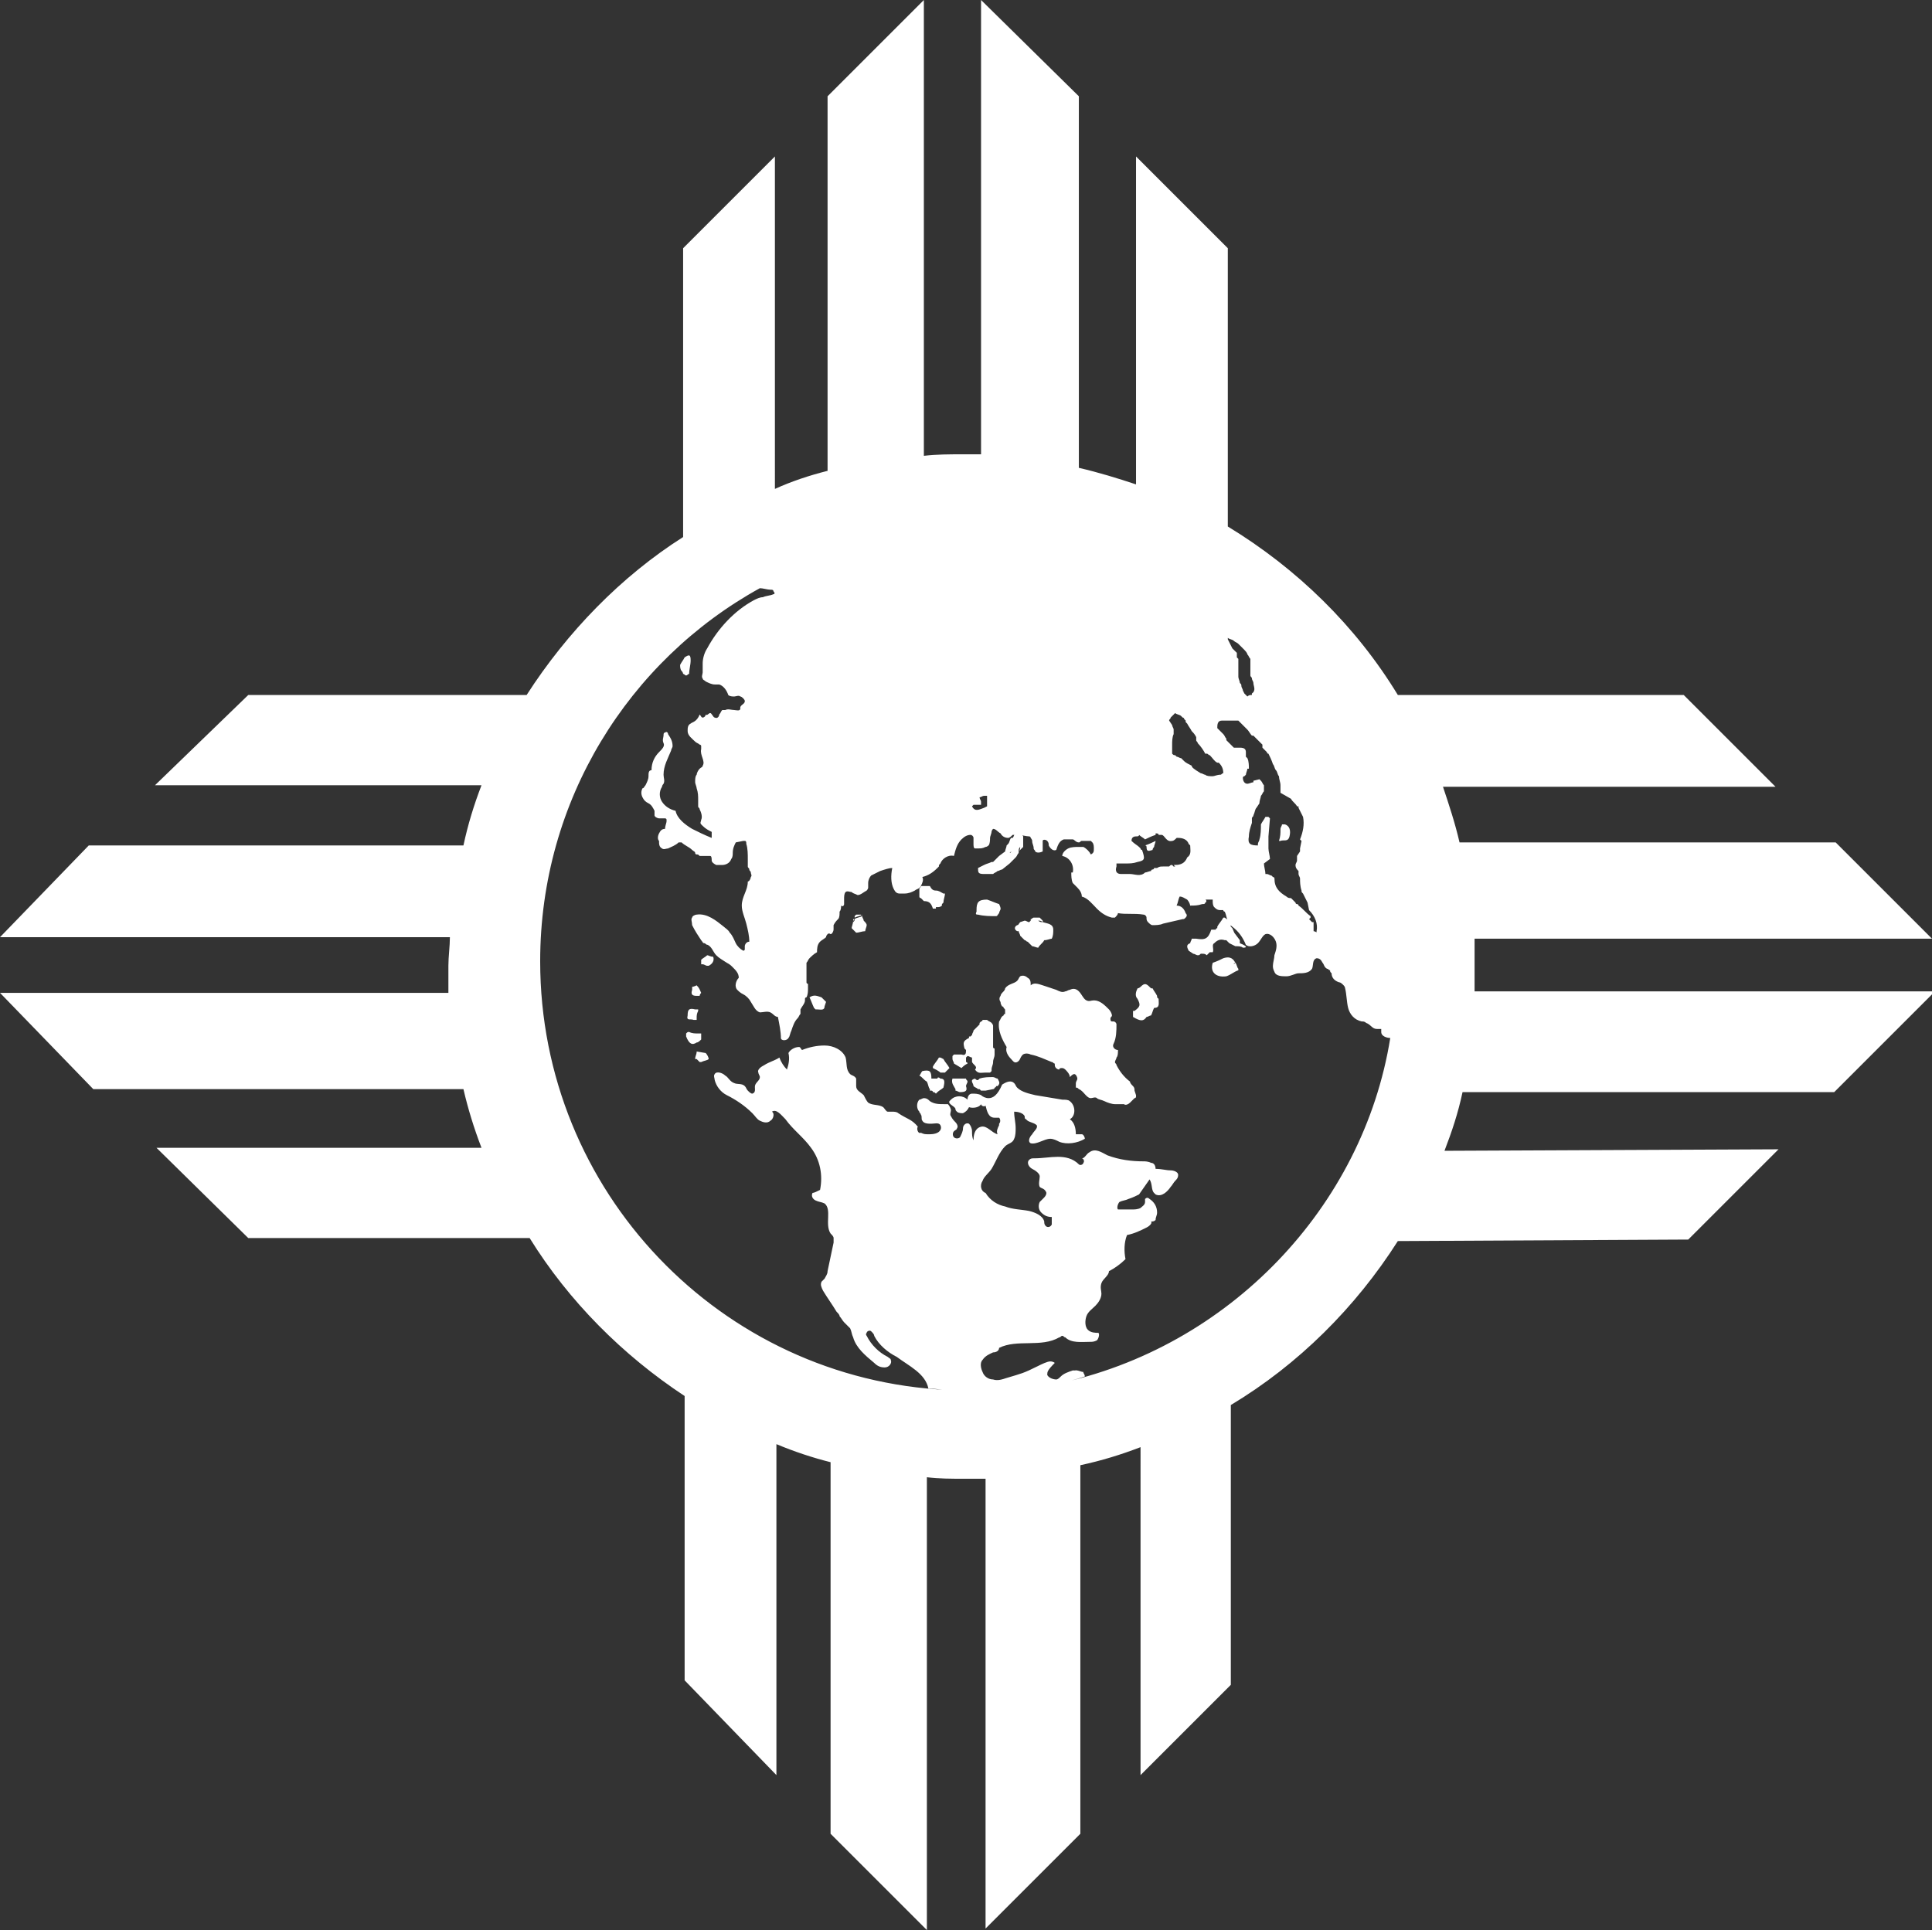 <?xml version="1.0" encoding="utf-8"?>
<!-- Generator: Adobe Illustrator 22.1.0, SVG Export Plug-In . SVG Version: 6.00 Build 0)  -->
<svg version="1.1" id="Layer_1" xmlns="http://www.w3.org/2000/svg" xmlns:xlink="http://www.w3.org/1999/xlink" x="0px" y="0px"
	 viewBox="0 0 128.4 128.3" style="enable-background:new 0 0 128.4 128.3;" xml:space="preserve">
<rect x="0" y="0" width="128.4" height="128.3" fill="#333333" stroke="none"/>
<style type="text/css">
	.st0{fill:#FFFFFF;}
</style>
<path class="st0" d="M71.6,91.1c0,0-0.1,0-0.1,0c-0.1,0-0.3,0.1-0.4,0.1l0,0c0,0,0,0.1,0,0.1c0.3,0,0.5,0,0.8,0c0,0-0.1-0.1-0.1-0.1
	L71.6,91.1z"/>
<path class="st0" d="M72,91.2L72,91.2c-0.1,0-0.1,0-0.2,0c0,0,0.1,0.1,0.1,0.1c0,0,0,0,0.1,0C72,91.3,72,91.3,72,91.2"/>
<path class="st0" d="M45.4,44.8c0.1,0,0.1,0.1,0.2,0.1c0.1,0,0.1-0.1,0.2-0.1c0-0.3,0.1-0.6,0.1-0.9c0-0.4-0.1-0.4-0.4-0.2
	c-0.1,0.2-0.2,0.3-0.3,0.5c0,0.1,0,0.3,0.1,0.4C45.4,44.7,45.4,44.8,45.4,44.8"/>
<path class="st0" d="M46.6,69.1c0-0.1,0-0.3,0-0.4l0,0c0,0,0,0-0.1,0c0,0-0.1,0-0.1,0c-0.2,0-0.4,0-0.6-0.1c-0.1,0-0.1,0-0.2,0.1
	c0,0.1,0,0.1,0,0.2c0.2,0.5,0.4,0.6,0.7,0.4C46.4,69.3,46.5,69.2,46.6,69.1"/>
<path class="st0" d="M47,63.5c-0.1,0.1-0.3,0.2-0.4,0.3c0,0.1,0,0.2,0,0.3c0,0,0.1,0,0.1,0V64c0,0,0-0.1-0.1-0.1c0,0,0,0.1,0.1,0.1
	v0.1c0.1,0,0.2,0.1,0.3,0.1c0,0,0,0,0.1,0c0.2-0.1,0.4-0.3,0.3-0.6C47.2,63.6,47.1,63.5,47,63.5"/>
<path class="st0" d="M46.6,62.1c0.1,0,0.1,0.1,0.2,0.1c0,0,0.1,0,0.1,0c-0.1-0.1-0.1-0.2-0.2-0.3c-0.1-0.1-0.3-0.2-0.4-0.3
	C46.4,61.8,46.5,61.9,46.6,62.1"/>
<path class="st0" d="M85.7,55.6c0.1-0.4,0-0.7-0.3-0.8c0,0,0,0-0.1,0c0,0-0.1,0-0.1,0c0,0.1-0.1,0.2-0.1,0.3c0,0.3,0,0.5-0.1,0.8
	l0.1,0C85.3,55.8,85.6,56,85.7,55.6"/>
<path class="st0" d="M46.1,67.8c0.1,0,0.1,0,0.2,0c0,0,0,0,0-0.1c0-0.2,0-0.3,0.1-0.5c0,0,0,0,0-0.1c-0.1,0-0.1,0-0.2,0
	c-0.4-0.1-0.5,0-0.5,0.4C45.6,67.9,45.9,67.7,46.1,67.8"/>
<path class="st0" d="M46.3,66.2c0.1,0,0.1,0,0.2,0c0-0.1,0.1-0.2,0.1-0.2c-0.1-0.2-0.1-0.3-0.3-0.5c0,0-0.2,0.1-0.3,0.1
	c0,0.1,0,0.2,0,0.2C45.9,66.1,46,66.2,46.3,66.2"/>
<path class="st0" d="M46.9,70l-0.6-0.1c0,0.2-0.1,0.3-0.1,0.5c0,0,0.1,0,0.1,0c0.1,0.1,0.1,0.1,0.2,0.2c0,0,0.1,0,0.1,0
	c0.2-0.1,0.4-0.1,0.5-0.2C47.1,70.3,47,70.1,46.9,70"/>
<path class="st0" d="M75.1,77.4c0.5,0,1.1,0.1,1.6,0.1c0,0,0-0.1-0.1-0.1c-0.4-0.1-0.8-0.1-1.3-0.2c-0.1,0-0.3,0-0.4,0l0,0.1
	C75,77.4,75,77.4,75.1,77.4"/>
<path class="st0" d="M82.1,64L82.1,64c0,0-0.1,0.1-0.1,0.1C82,64.1,82,64,82.1,64c-0.2-0.4-0.5-0.4-0.8-0.3
	c-0.2,0.1-0.4,0.2-0.7,0.3c-0.2,0.6,0.2,1,0.9,0.9c0.3-0.1,0.5-0.3,0.8-0.4c0,0,0,0,0-0.1C82.2,64.3,82.2,64.1,82.1,64L82.1,64z"/>
<path class="st0" d="M77,66.4c0,0-0.1-0.1-0.1-0.1c0,0,0,0,0-0.1c-0.1-0.2-0.2-0.3-0.3-0.5c0,0,0,0-0.1,0c0,0-0.1,0-0.1,0.1
	c0,0,0.1,0,0.1-0.1c-0.3-0.3-0.4-0.4-0.7-0.1c0,0-0.1,0.1-0.2,0.1c-0.1,0.2-0.2,0.5,0,0.7c0.2,0.4,0.2,0.5-0.2,0.8c0,0-0.1,0-0.1,0
	l0,0c0,0.1,0,0.3,0,0.4c0.5,0.3,0.7,0.3,0.9,0c0,0,0,0-0.1,0c0,0,0,0,0.1,0c0.1,0,0.2-0.1,0.3-0.1c0.1-0.2,0.1-0.3,0.2-0.5
	C77.1,67,77,66.7,77,66.4"/>
<path class="st0" d="M66,80.5c0.3,0.1,0.6,0.2,0.9,0.3c0.2,0,0.4,0,0.5-0.1c-0.4-0.1-0.7-0.2-1-0.3c-0.2,0-0.3-0.1-0.4-0.2
	c0,0-0.1,0-0.1,0c0,0,0,0.1,0,0.1C65.9,80.4,66,80.5,66,80.5"/>
<path class="st0" d="M82.4,62.7L82.4,62.7C82.4,62.7,82.4,62.7,82.4,62.7c0-0.1,0-0.2,0-0.2l-0.3-0.4C82,62,82,61.9,81.9,61.7
	c0,0,0,0-0.1-0.1l0,0c0,0.2,0.1,0.4,0.1,0.6c0-0.2-0.1-0.4-0.1-0.6c0,0,0,0-0.1,0c0,0,0,0,0.1,0l0,0c0-0.1-0.1-0.3-0.1-0.4
	c-0.1-0.1-0.2-0.1-0.3-0.2c0,0-0.1,0-0.1,0c-0.1,0.2-0.3,0.4-0.4,0.6c0,0,0,0.1,0,0.1c0.1-0.1,0.2-0.1,0.3-0.2
	c-0.1,0.1-0.2,0.1-0.3,0.2c0,0-0.1,0-0.1,0.1c-0.1,0-0.2,0-0.3,0c-0.2,0.6-0.4,0.7-1,0.6c-0.1,0-0.1,0-0.2,0c0,0-0.1,0-0.1,0
	c0,0.1-0.1,0.2-0.1,0.3c0,0.1,0,0.1,0,0.2c0-0.1,0-0.2,0-0.2c-0.3,0.1-0.2,0.3-0.1,0.5l0.3,0.2c0.1,0,0.2,0.1,0.3,0.1
	c0.1,0,0.1,0,0.2-0.1c0,0,0,0,0.1,0c0.1,0,0.2,0,0.3,0.1l0.2-0.2c0,0,0,0,0.1,0c0,0,0.1,0,0.1,0c0.1-0.2-0.1-0.5,0.1-0.6
	c0.2-0.2,0.4-0.3,0.7-0.2c0,0,0-0.1,0-0.1c0,0,0,0.1,0,0.1c0,0,0.1,0,0.1,0l0.1,0.1c0,0,0,0,0.1,0.1l0.4,0.2c0.2,0,0.4,0,0.5,0.1
	C82.9,63,82.9,62.9,82.4,62.7"/>
<path class="st0" d="M53.8,66.3c0.1,0.2,0.2,0.5,0.3,0.7v0c0,0,0,0,0.1,0.1c0,0,0,0,0.1,0c0.2,0,0.5,0.1,0.5-0.2l0.1-0.3
	c-0.1-0.1-0.2-0.2-0.3-0.3C54.3,66.2,54.1,66.1,53.8,66.3"/>
<path class="st0" d="M57.4,61.2c0-0.1-0.1-0.2-0.1-0.3c-0.2,0.1-0.4,0.1-0.5,0.2l0,0c0,0.1,0,0.1-0.1,0.2c0-0.1,0-0.1,0.1-0.2
	c0,0-0.1,0-0.1,0c0,0,0,0,0,0c0,0,0,0.1,0,0.1c0,0.2-0.1,0.4-0.1,0.5c0.1,0.1,0.1,0.1,0.2,0.2l0.1,0.1c0.2,0,0.4-0.1,0.6-0.1
	c0-0.1,0.1-0.3,0.1-0.4C57.6,61.4,57.5,61.3,57.4,61.2"/>
<path class="st0" d="M66,71.6c-0.3,0-0.6,0-0.9,0.1c0,0,0,0-0.1,0.1c0.1,0,0.1,0.1,0.2,0.1c0,0,0,0,0,0c0,0,0,0,0,0
	c0,0.1-0.1,0.3-0.1,0.4v0v0c0-0.1,0.1-0.3,0.1-0.4c-0.1,0-0.1-0.1-0.2-0.1c-0.1,0-0.1,0-0.2-0.1c0,0,0,0.1,0,0.1c0,0,0-0.1,0-0.1
	c-0.4,0.1-0.1,0.3-0.1,0.5c0.1,0.1,0.2,0.1,0.3,0.2c0,0,0,0,0.1,0c0,0,0,0,0.1,0.1c0.1,0,0.2,0,0.3,0l0,0l0.5-0.1c0,0,0.1,0,0.1-0.1
	c0,0,0.1,0,0.1-0.1c0,0,0,0,0.1,0c0.2-0.2,0.1-0.3,0-0.5C66.2,71.7,66.1,71.6,66,71.6"/>
<path class="st0" d="M57.2,60.8c-0.1,0-0.2,0-0.3,0c0,0-0.1,0.1-0.1,0.1v0c0,0,0,0.1,0,0.1c0.2-0.1,0.4-0.1,0.5-0.2
	C57.3,60.9,57.2,60.8,57.2,60.8"/>
<path class="st0" d="M64.6,70.4c0,0.1,0,0.1,0,0.2c0.1,0.2,0.4,0.3,0.2,0.5c0.2,0.3,0.4,0.2,0.7,0.2c0.1,0,0.2,0,0.3,0
	c0,0,0,0,0.1-0.1c0,0,0,0,0-0.1c0,0-0.1-0.1-0.1-0.1v-0.5c-0.1,0-0.2-0.1-0.3-0.1c0.1,0,0.2,0.1,0.3,0.1V71c0,0,0.1,0.1,0.1,0.1
	c0-0.2,0.1-0.3,0.1-0.5c0-0.2,0.1-0.3,0.1-0.5c0-0.1,0-0.3,0-0.4c0,0-0.1,0-0.1-0.1l0-0.7c0-0.2,0-0.5,0-0.7c0-0.1-0.1-0.2-0.1-0.2
	c-0.1-0.1-0.2-0.1-0.3-0.2c-0.1,0-0.2,0-0.3,0c0,0,0,0.1-0.1,0.1c0,0,0,0-0.1,0.1c0,0,0,0,0,0.1c-0.1,0.1-0.2,0.2-0.3,0.3
	c0,0,0,0,0.1,0c0,0,0,0-0.1,0c0,0-0.1,0.1-0.1,0.1c0,0.1-0.1,0.2-0.1,0.3c0,0-0.1,0.1-0.1,0.1c0,0,0,0-0.1,0v0.1
	c-0.4,0.2-0.4,0.3-0.3,0.7c0,0,0.1,0.1,0.1,0.1c0,0.2,0,0.4-0.3,0.3c-0.1,0-0.3,0-0.4,0c0,0-0.1,0-0.1,0c0,0-0.1,0.1-0.1,0.1
	c0,0.1,0,0.1,0,0.2c0,0.1,0.1,0.2,0.1,0.3l0.5,0.3c0.1-0.1,0.2-0.2,0.4-0.3c0,0,0-0.1-0.1-0.1c0-0.1,0-0.2,0-0.3
	c0,0,0.1-0.1,0.1-0.1c0.1,0,0.2,0.1,0.3,0.1C64.6,70.5,64.6,70.5,64.6,70.4"/>
<path class="st0" d="M67.4,66l0.1-0.2c-0.1,0-0.2,0-0.3-0.1c0,0-0.1,0-0.1,0.1c-0.1,0.1-0.2,0.2-0.3,0.3c0,0,0,0.1,0,0.1
	c-0.3,0.2-0.4,0.4-0.2,0.7c0,0,0.1,0,0.1,0.1c0,0,0,0,0.1,0.1c0.1-0.1,0.1-0.2,0.2-0.3C67.2,66.5,67.3,66.3,67.4,66"/>
<path class="st0" d="M62.5,70.3c0,0-0.1,0-0.1,0c-0.1,0.2-0.3,0.4-0.4,0.6c0,0,0,0,0,0.1c0.2,0.1,0.4,0.2,0.5,0.3c0,0,0,0,0-0.1
	c0,0,0,0,0,0.1c0.1,0,0.2,0,0.3,0l0.3-0.3c-0.1-0.2-0.3-0.4-0.4-0.6L62.5,70.3z"/>
<path class="st0" d="M64.2,71.7l-0.7,0c-0.1,0-0.1,0-0.2,0c-0.1,0.3,0.1,0.5,0.2,0.7c0,0,0,0,0,0.1c0.1,0,0.2,0.1,0.3,0.1
	c0.4,0,0.5-0.1,0.4-0.4c0-0.1,0.1-0.2,0.1-0.3C64.3,71.8,64.2,71.8,64.2,71.7"/>
<path class="st0" d="M67.8,61.3C67.8,61.3,67.8,61.4,67.8,61.3C67.8,61.4,67.8,61.4,67.8,61.3l0.2,0.1L67.8,61.3
	c-0.1,0.1-0.1,0.2-0.2,0.2c-0.2,0.1-0.2,0.3,0,0.4l0.1,0c0,0.1,0.1,0.2,0.1,0.3c0.1,0.1,0.2,0.2,0.3,0.3c0.1,0,0.1,0.1,0.2,0.1
	c0.1,0.1,0.2,0.2,0.3,0.3c0.1,0,0.3,0.1,0.4,0.1c0.1-0.2,0.3-0.3,0.4-0.5c0.2,0,0.4-0.1,0.5-0.1c0.1-0.2,0.1-0.4,0.1-0.6
	c0-0.4-0.4-0.4-0.7-0.5c-0.1,0-0.2,0-0.3-0.1c0.1,0,0.2,0,0.3,0.1c0,0,0,0,0-0.1c0,0-0.1-0.1-0.1-0.1c0,0,0,0-0.1-0.1l-0.3,0
	c0,0,0,0-0.1,0c0,0,0,0,0,0c0,0,0,0,0,0c-0.1,0-0.1,0.1-0.2,0.1v0.1l0,0c0,0-0.1,0.1-0.1,0.1l0,0c-0.1,0-0.2-0.1-0.3-0.1L67.8,61.3z
	"/>
<path class="st0" d="M62.5,71.7C62.5,71.6,62.5,71.6,62.5,71.7c-0.1-0.1-0.2-0.1-0.2,0l-0.4,0c0-0.5-0.1-0.6-0.6-0.5
	c-0.1,0.1-0.1,0.2-0.2,0.3c0.2,0.1,0.3,0.3,0.5,0.4l0,0c0.1,0.2,0.1,0.4,0.2,0.5c0,0,0,0,0,0.1c0,0,0.1,0,0.1,0l0,0l0,0
	c0,0,0.1,0,0.1,0.1c0.1,0,0.1,0,0.2,0.1c0,0,0.1-0.1,0.1-0.1c-0.1,0-0.2,0-0.3,0c0.1,0,0.2,0,0.3,0c0.1-0.1,0.3-0.2,0.4-0.3
	C62.8,71.9,62.8,71.7,62.5,71.7"/>
<path class="st0" d="M77.9,57.5c-0.1,0-0.1,0-0.2,0.1c-0.1,0-0.3,0-0.4,0c-0.2,0-0.4,0-0.5,0.3l0.8,0c0.2,0,0.3-0.1,0.5-0.1
	C78,57.6,78,57.6,77.9,57.5C77.9,57.5,77.9,57.5,77.9,57.5"/>
<path class="st0" d="M65,60.8L65,60.8c0.2,0,0.4,0,0.5,0c0.1,0,0.2,0,0.3,0c-0.1,0-0.2,0-0.3,0C65.3,60.8,65.1,60.8,65,60.8
	C64.9,60.8,64.9,60.8,65,60.8C64.9,60.8,64.9,60.8,65,60.8c0.4,0.1,0.8,0.1,1.2,0.1c0.1,0,0.1-0.1,0.2-0.2l0,0
	c0-0.1,0.1-0.2,0.1-0.3c0-0.1-0.1-0.3-0.1-0.3c-0.3-0.1-0.5-0.2-0.8-0.3c-0.6,0-0.7,0.2-0.7,0.7c0,0,0,0.1,0,0.1
	C64.8,60.8,64.9,60.8,65,60.8C64.9,60.8,64.9,60.8,65,60.8"/>
<path class="st0" d="M76.2,56.3c0,0.3,0.1,0.3,0.4,0.2c0-0.1,0.1-0.2,0.1-0.2c0-0.1,0.1-0.3,0.1-0.4c-0.2,0.1-0.4,0.2-0.7,0.3
	C76.2,56.2,76.2,56.3,76.2,56.3"/>
<path class="st0" d="M61.4,59.9L61.4,59.9c0.4,0,0.5,0.2,0.6,0.5c0.1,0,0.2,0,0.2,0c0,0,0,0,0-0.1c0,0,0,0,0.1,0
	c0.1,0,0.2,0,0.3-0.1c0,0,0,0,0-0.1l0.1-0.1c0-0.2,0.1-0.4,0.1-0.6c0,0-0.1,0-0.1,0c-0.2-0.1-0.3-0.2-0.5-0.2
	c-0.2,0-0.3-0.1-0.4-0.3c0,0-0.1,0-0.1,0c-0.2,0-0.4,0-0.5,0c0,0.1-0.1,0.1-0.1,0.2c0,0.2,0,0.3,0,0.5c0,0,0,0.1,0.1,0.1L61.4,59.9
	C61.4,59.9,61.4,59.9,61.4,59.9"/>
<path class="st0" d="M65.4,58.1c0.2,0,0.4,0,0.6,0c0.1-0.1,0.2-0.1,0.3-0.2c0.1,0,0.2-0.1,0.3-0.1l0.5-0.4c0.1-0.1,0.1-0.1,0.2-0.2
	c0,0,0,0-0.1,0c0,0,0,0,0.1,0c0.1-0.1,0.1-0.1,0.2-0.2c-0.1-0.1-0.3-0.2-0.4-0.3c0,0,0,0,0.1-0.1c0,0,0,0.1-0.1,0.1
	c0.1,0.1,0.3,0.2,0.4,0.3c0.1-0.1,0.1-0.2,0.2-0.3c0,0,0,0,0-0.1c0-0.1,0-0.2,0.1-0.3c0,0,0-0.1,0-0.1c0,0,0,0.1,0,0.1
	c0-0.2,0-0.4,0-0.6c0,0.2,0,0.4,0,0.6c0,0.1,0,0.2-0.1,0.3c0.1-0.1,0.2-0.2,0.3-0.3c0-0.1,0-0.1,0-0.2c0-0.2,0-0.3,0-0.5
	c-0.1-0.2-0.3-0.2-0.5-0.2c-0.1,0-0.1,0.2-0.2,0.3c0,0,0,0,0,0c0,0-0.1,0-0.1,0c-0.1,0.1-0.1,0.3-0.2,0.4c0,0-0.1,0.1-0.1,0.1
	c0,0.1-0.1,0.3-0.1,0.4c0.1,0,0.2,0,0.3-0.1c-0.1,0-0.2,0-0.3,0.1l-0.4,0.3L66,57.3c0,0,0,0-0.1,0c-0.2,0.1-0.3,0.1-0.5,0.2
	c0.1,0,0.1,0.1,0.2,0.1c-0.1,0-0.1-0.1-0.2-0.1l-0.4,0.2C65,58,65,58.1,65.4,58.1"/>
<path class="st0" d="M75.4,72.5c0-0.1,0-0.2-0.1-0.3c-0.1-0.1-0.2-0.2-0.2-0.3c-0.4-0.3-0.7-0.7-0.9-1.1c0-0.1-0.1-0.1-0.1-0.2
	c0-0.1,0.1-0.2,0.1-0.3c0.1-0.1,0.1-0.3,0.1-0.5c-0.2,0-0.4-0.2-0.3-0.4c0.2-0.4,0.2-0.9,0.2-1.3c0-0.1-0.1-0.2-0.2-0.2
	c0,0-0.1,0-0.1,0c-0.1,0-0.1-0.1-0.1-0.2c0-0.1,0.1-0.1,0.1-0.2c0-0.1-0.1-0.3-0.2-0.4c-0.3-0.3-0.6-0.6-1-0.6c-0.2,0-0.3,0.1-0.5,0
	c-0.2-0.1-0.3-0.4-0.5-0.6c-0.2-0.2-0.4-0.2-0.6-0.1c-0.1,0-0.2,0.1-0.3,0.1c-0.2,0.1-0.4,0-0.6-0.1c-0.3-0.1-0.6-0.2-0.9-0.3
	c-0.3-0.1-0.6-0.2-0.8,0c0-0.2,0-0.4-0.2-0.5c-0.1-0.1-0.3-0.2-0.5-0.1c-0.1,0.1-0.1,0.2-0.2,0.3c-0.2,0.2-0.6,0.2-0.8,0.5
	c0,0.1-0.1,0.2-0.1,0.2c-0.1,0.1-0.2,0.2-0.2,0.3c-0.1,0.1-0.1,0.3,0,0.4c0.1,0.1,0.2,0.1,0.2,0.2c0.1,0.1,0.1,0.3,0.1,0.5
	c0,0,0,0.1,0,0.1c0,0-0.1,0-0.1,0.1c-0.2,0.1-0.2,0.3-0.3,0.4c-0.1,0.6,0.2,1.2,0.5,1.7c-0.1,0.3,0.1,0.6,0.3,0.8
	c0.1,0.1,0.2,0.3,0.4,0.2c0.2-0.1,0.2-0.3,0.3-0.4c0.1-0.2,0.4-0.2,0.6-0.1c0.5,0.1,0.9,0.3,1.4,0.5c0.1,0,0.1,0.1,0.2,0.1
	c0,0,0,0.1,0,0.1c0,0.2,0.2,0.3,0.3,0.3c0-0.1,0.1-0.1,0.2-0.1c0.1,0,0.2,0.1,0.2,0.1c0.1,0.1,0.3,0.3,0.3,0.5
	c0.1-0.1,0.2-0.2,0.3-0.2c0.1,0,0.2,0.2,0.2,0.3c0,0.1-0.1,0.2-0.1,0.3c0,0.1,0,0.2,0,0.3c0.1,0,0.1,0,0.2,0.1
	c0.3,0.1,0.5,0.6,0.8,0.6c0.1,0,0.3-0.1,0.4,0c0.1,0.1,0.3,0.1,0.5,0.2c0.2,0.1,0.5,0.2,0.7,0.2c0.2,0,0.2,0,0.4,0l0.2,0
	c0.1,0.1,0.3,0,0.4-0.1c0.1-0.1,0.2-0.2,0.3-0.3c0.1,0,0.1-0.1,0.1-0.1c0,0,0-0.1,0-0.1L75.4,72.5z"/>
<path class="st0" d="M98,64.2c0-0.6,0-1.2,0-1.8h30.4l-6.4-6.4H97c-0.3-1.3-0.7-2.5-1.1-3.7H118l-6.1-6.1H92.9
	c-2.8-4.6-6.7-8.4-11.3-11.2V16.5l-6.1-6.1v21.8c-1.2-0.4-2.5-0.8-3.8-1.1V6.4L65.2,0v30.2c-0.4,0-0.9,0-1.3,0c-0.8,0-1.6,0-2.5,0.1
	V0l-6.4,6.4v24.9c-1.2,0.3-2.4,0.7-3.5,1.2V10.4l-6.1,6.1v19.2C41.3,38.3,37.7,42,35,46.2H16.5l-6.2,6H32c-0.5,1.3-0.9,2.6-1.2,4
	H5.9L0,62.3h29.9c0,0.6-0.1,1.3-0.1,1.9c0,0.6,0,1.2,0,1.8H0l6.2,6.4h24.6c0.3,1.3,0.7,2.6,1.2,3.9H10.4l6.1,6h18.7
	c2.6,4.2,6.2,7.8,10.3,10.5v18.9l6.1,6.3V96c1.2,0.5,2.4,0.9,3.6,1.2v24.7l6.4,6.4V98.2c0.8,0.1,1.6,0.1,2.5,0.1c0.5,0,0.9,0,1.4,0
	v29.9l6.3-6.3V97.4c1.4-0.3,2.7-0.7,4-1.2V118l6-6V93.4c4.5-2.7,8.3-6.5,11.1-10.9l19.3-0.1l6-6l-22.2,0.1c0.5-1.3,0.9-2.5,1.2-3.9
	h24.7l6.7-6.7H98C98,65.4,98,64.8,98,64.2 M87.7,61.9L87.7,61.9c0,0-0.1,0-0.1,0l0,0.1c-0.1,0-0.2-0.1-0.3-0.1c0,0,0-0.1,0-0.1
	c0-0.1,0-0.1,0-0.2c0,0,0,0,0-0.1c0-0.1,0-0.1,0-0.2c0,0-0.1,0-0.1,0c-0.1-0.1-0.1-0.1-0.2-0.2v0c0,0,0,0,0.1-0.1c0,0,0-0.1,0-0.1
	c-0.3-0.2-0.5-0.5-0.8-0.7c0,0,0-0.1-0.1-0.1c0,0-0.1,0-0.1-0.1c-0.1-0.1-0.2-0.2-0.3-0.3c-0.1,0-0.2,0-0.3-0.1
	c-0.5-0.3-0.8-0.6-0.8-1.2c0,0,0-0.1-0.1-0.1c0,0-0.1-0.1-0.1-0.1c-0.1,0-0.2-0.1-0.3-0.1c0,0,0,0-0.1,0c0-0.2-0.1-0.5-0.1-0.7
	l0.4-0.3c0,0,0,0,0,0c0-0.2-0.1-0.5-0.1-0.7l0-0.7v-0.1l0.1-1.2l-0.1-0.1c-0.1,0-0.1,0-0.2,0c-0.1,0.2-0.2,0.3-0.3,0.5
	c0,0.3,0,0.7-0.1,1c0,0.1-0.1,0.2-0.1,0.3c0,0,0,0,0,0.1c-0.5,0-0.7-0.1-0.6-0.6c0-0.3,0.1-0.6,0.2-0.9c0-0.1,0-0.2,0-0.3
	c0-0.1,0.1-0.1,0.1-0.2c0.1-0.2,0.1-0.4,0.2-0.5l0,0l0.2-0.3c0-0.2,0.1-0.4,0.1-0.5c0.1-0.1,0.1-0.2,0.2-0.3c0-0.1,0-0.3,0-0.4
	c-0.1-0.1-0.1-0.2-0.2-0.3c0,0-0.1-0.1-0.1-0.1l-0.4,0.1c0,0,0,0,0,0.1h0c-0.1,0-0.3,0.1-0.4,0.1c-0.2,0-0.3-0.2-0.3-0.4
	c0,0,0-0.1,0.1-0.1l0.1-0.1c0-0.1,0.1-0.3,0.1-0.4c0,0,0,0,0.1,0c0-0.2,0-0.5-0.1-0.7c0,0-0.1-0.1-0.1-0.1c0-0.1,0-0.2,0-0.3
	c0-0.2-0.1-0.3-0.4-0.3c-0.1,0-0.3,0-0.4,0c-0.1-0.1-0.2-0.2-0.3-0.3l-0.2-0.2c0,0,0,0,0-0.1c-0.1-0.1-0.1-0.2-0.2-0.3
	c-0.1-0.1-0.3-0.3-0.4-0.4c0,0,0,0,0,0c0-0.2,0-0.5,0.3-0.5c0,0,0.1,0,0.1,0c0.3,0,0.7,0,1,0c0.2,0.2,0.3,0.3,0.5,0.5
	c0,0,0.1,0.1,0.1,0.1c0.1,0.1,0.2,0.3,0.3,0.4c0,0,0.1,0,0.1,0c0.1,0.1,0.2,0.2,0.3,0.3c0.1,0.1,0.2,0.2,0.3,0.3c0,0,0,0,0,0.1
	c0,0,0,0.1,0,0.1c0,0,0.1,0.1,0.1,0.1c0.1,0.1,0.1,0.1,0.2,0.2c0,0,0,0.1,0.1,0.1c0.1,0.2,0.2,0.4,0.3,0.7c0.1,0.1,0.1,0.3,0.2,0.4
	c0.1,0.1,0.1,0.3,0.2,0.4c0.1,0,0.1,0,0,0c0,0.2,0.1,0.4,0.1,0.6c0,0.2,0,0.3,0,0.5l0,0l0.7,0.4c0.1,0.2,0.3,0.3,0.4,0.5
	c0,0,0.1,0,0.1,0c0,0,0,0,0,0.1c0.1,0.2,0.2,0.4,0.3,0.6c0.1,0.5,0,1-0.2,1.5c0,0,0.1,0.1,0.1,0.1c0,0,0.1,0.1,0.1,0.1
	c0,0,0,0-0.1-0.1l-0.1,0.5l0,0c0,0,0,0.1,0,0.1c0,0,0,0,0,0.1l-0.2,0.3c0,0.1,0,0.2,0,0.3c0.1,0,0.1,0,0,0c0,0.1-0.1,0.2-0.1,0.3
	c0,0.2,0.1,0.3,0.2,0.4c0,0.1,0,0.2,0,0.2c0,0.1,0.1,0.2,0.1,0.3c0,0.2,0,0.5,0.1,0.8c0,0.1,0,0.1,0.1,0.2c0.1,0.2,0.2,0.4,0.3,0.6
	l0.1,0.5c0.4,0.4,0.6,0.9,0.5,1.4c0,0.1,0,0.3,0.1,0.4c0,0,0.1,0.1,0.1,0.1c0.1,0,0.1,0,0,0C87.7,61.8,87.7,61.9,87.7,61.9 M78,57.5
	c0,0,0.1,0.1,0.1,0.1c0,0,0,0,0,0c-0.2,0-0.3,0.1-0.5,0.1c-0.3,0-0.5,0-0.8,0c0,0-0.1,0-0.1,0c0,0,0,0.1-0.1,0.1c0,0-0.1,0-0.1,0.1
	c-0.1,0-0.3,0.1-0.4,0.1c-0.3,0.3-0.7,0.1-1,0.1c-0.2,0-0.4,0-0.6,0c-0.3,0-0.4-0.2-0.3-0.5c0-0.1,0-0.2,0-0.2c0,0-0.1,0,0,0v0
	c0.1,0,0.2,0,0.2,0c0.1,0,0.3,0,0.4,0c0.3,0,0.5,0,0.8-0.1c0.5-0.1,0.5-0.2,0.3-0.8c0,0-0.1,0-0.1-0.1c0,0-0.1-0.1-0.1-0.1
	c-0.1-0.1-0.3-0.2-0.5-0.4c0-0.2,0.1-0.3,0.3-0.3c0.1,0,0.2,0,0.2-0.1c0.1,0.1,0.3,0.2,0.4,0.3c0.2-0.1,0.4-0.2,0.7-0.3
	c0,0,0,0,0-0.1c0.1,0,0.2,0,0.2,0.1c0.1,0,0.1,0,0.2,0c0.2,0,0.3,0.5,0.7,0.4l0,0c0.1,0,0.2-0.1,0.3-0.2c0,0-0.1,0-0.1,0
	c0,0,0.1,0,0.1,0c0,0,0,0,0.1,0c0,0,0,0,0,0c0,0,0,0,0,0c0.3,0,0.6,0.1,0.7,0.4l0,0c0,0,0.1,0.1,0.1,0.1c0,0.3,0.1,0.6-0.2,0.8
	c0,0,0,0,0,0C78.7,57.5,78.3,57.5,78,57.5 M65.2,53.5c0-0.1,0-0.1,0-0.2c0-0.1-0.1-0.2-0.1-0.3c0.1,0,0.2-0.1,0.3-0.1
	c0.1,0,0.1,0,0.2,0c0,0.1,0,0.2,0,0.3c0,0.1,0,0.2,0,0.3c0,0,0,0.1,0,0.1l-0.2,0.1c-0.3,0.1-0.6,0.3-0.8-0.1c0,0,0,0,0,0l0,0
	c-0.1-0.1-0.1-0.1,0,0l0,0c0,0,0.1-0.1,0.1-0.1 M78.3,39.5C78.3,39.5,78.3,39.5,78.3,39.5C78.3,39.5,78.3,39.5,78.3,39.5 M79.2,50.9
	c-0.2-0.1-0.4-0.2-0.5-0.3c-0.1-0.1-0.1-0.1-0.2-0.2l0,0c-0.1,0-0.2-0.1-0.3-0.1c0,0-0.1-0.1-0.1-0.1c-0.1,0-0.1,0-0.2-0.1
	c0-0.2,0-0.4,0-0.6c0-0.2,0-0.5,0.1-0.7l0-0.3c0-0.1-0.1-0.2-0.1-0.3l-0.2-0.3c0-0.1,0.1-0.1,0.1-0.2c0.1-0.1,0.2-0.2,0.3-0.3
	c0,0-0.1,0-0.1,0c0,0,0,0,0.1,0c0.1,0.1,0.3,0.1,0.4,0.2h0c0,0,0,0,0.1,0.1c0,0,0.1,0,0.1,0.1c0,0,0.1,0.1,0.1,0.1c0.1,0,0.1,0,0,0
	c0,0,0,0,0,0.1c0,0,0.1,0.1,0.1,0.1c0.1,0.2,0.2,0.3,0.3,0.5c0.1,0.1,0.2,0.2,0.3,0.4c0,0.1,0,0.1,0,0.2l0,0c0,0.1,0.1,0.1,0.1,0.2
	c0.2,0.2,0.4,0.5,0.5,0.7c0,0,0,0,0.1,0c0.1,0,0.1,0.1,0.2,0.1c0.2,0.2,0.3,0.4,0.5,0.5c0,0,0,0,0.1,0c0.2,0.2,0.3,0.4,0.3,0.7
	c-0.1,0-0.1,0.1-0.2,0.1c-0.2,0-0.4,0.1-0.5,0.1c-0.2,0-0.4,0-0.5-0.1c-0.1,0-0.2-0.1-0.3-0.1C79.3,51.1,79.2,51,79.2,50.9
	 M82.9,43.5C83,43.5,83,43.5,82.9,43.5c0.1,0.1,0.1,0.2,0.2,0.3c0,0.4,0,0.8,0,1.1l0,0c0,0.1,0.1,0.1,0.1,0.2c0,0.1,0.1,0.2,0.1,0.3
	c0,0.2,0.2,0.5-0.1,0.7l0,0c0,0,0,0,0,0.1c-0.1,0-0.2,0-0.3,0.1c-0.1-0.1-0.1-0.1-0.2-0.2l-0.1-0.2c0-0.1-0.1-0.2-0.1-0.3
	c0-0.1,0-0.1-0.1-0.2c0-0.1-0.1-0.3-0.1-0.4c0-0.4,0-0.8,0-1.2c0,0,0,0-0.1-0.1c0-0.1,0-0.2,0-0.3l-0.3-0.3
	c-0.1-0.2-0.2-0.4-0.3-0.6c0,0,0-0.1,0-0.1c0.1,0.1,0.3,0.1,0.4,0.2l0,0c0.1,0.1,0.2,0.1,0.3,0.2l0.4,0.4
	C82.9,43.4,82.9,43.5,82.9,43.5 M50.9,39C50.9,39,51,39,50.9,39C51,39,50.9,39,50.9,39 M64.2,92.7L64.2,92.7L64.2,92.7z M64.2,92.7
	c0.6,0,1.2,0,1.8-0.1C65.4,92.6,64.8,92.7,64.2,92.7 M70.2,92c0.6-0.1,1.3-0.3,1.9-0.5c0-0.1-0.1-0.3-0.2-0.3
	c-0.2-0.1-0.4-0.1-0.6-0.1c-0.3,0.1-0.6,0.2-0.8,0.4c-0.1,0.1-0.2,0.2-0.3,0.2c-0.2,0-0.5-0.1-0.6-0.3c0-0.2,0-0.3,0.5-0.8
	c0,0-0.1-0.1-0.3-0.1c-0.2,0-0.6,0.2-0.8,0.3c-1,0.5-1.1,0.5-2.1,0.8c-0.3,0.1-0.6,0.2-0.9,0.1c-0.3,0-0.6-0.2-0.7-0.5
	c-0.1-0.2-0.2-0.6,0-0.8c0.2-0.3,0.5-0.4,0.7-0.5c0.2,0,0.4-0.1,0.4-0.3c1.2-0.6,2.8,0,4-0.7c0.1,0,0.1-0.1,0.2-0.1
	c0.1,0,0.1,0.1,0.2,0.1c0.4,0.4,1.1,0.3,1.6,0.3c0.2,0,0.3,0,0.5-0.1c0.1-0.1,0.2-0.4,0.1-0.5c-0.2,0-0.5,0-0.7-0.2
	c-0.2-0.2-0.2-0.6-0.1-0.9c0.1-0.3,0.4-0.5,0.6-0.7s0.4-0.5,0.4-0.8c0-0.2-0.1-0.4,0-0.7c0.1-0.3,0.5-0.5,0.5-0.8
	c0.4-0.2,0.8-0.5,1.1-0.8c-0.1-0.5-0.1-1.1,0.1-1.6c0.5-0.1,0.9-0.3,1.3-0.5c0.2-0.1,0.4-0.3,0.3-0.4c0.1,0,0.2,0,0.3-0.1
	c0-0.2,0.1-0.3,0.1-0.5c0-0.4-0.2-0.7-0.5-0.9c-0.1-0.1-0.2-0.1-0.3,0c0,0.1,0,0.1,0,0.2c0,0.2-0.2,0.3-0.3,0.4
	c-0.2,0.1-0.4,0.1-0.6,0.1c-0.3,0-0.6,0-0.9,0c-0.1-0.1,0-0.4,0.1-0.5c0.2-0.1,0.4-0.1,0.6-0.2c0.3-0.1,0.5-0.2,0.7-0.3
	c0.2-0.3,0.5-0.7,0.7-1c0.2,0.3,0.1,0.7,0.3,0.9c0,0,0.1,0.1,0.1,0.1c0.4,0.2,0.8-0.2,1-0.5c0.1-0.1,0.2-0.3,0.3-0.4
	c0.1-0.1,0.2-0.2,0.2-0.4c0-0.2-0.3-0.3-0.5-0.3c-0.3,0-0.6-0.1-1-0.1c0-0.2-0.1-0.4-0.3-0.4c-0.2-0.1-0.4-0.1-0.5-0.1
	c-0.8,0-1.6-0.1-2.4-0.4c-0.4-0.2-0.8-0.5-1.2-0.2c-0.2,0.1-0.3,0.4-0.5,0.4c0.1,0,0.2,0.2,0.1,0.3c0,0.1-0.2,0.2-0.3,0.1
	c-0.4-0.4-0.9-0.5-1.4-0.5c-0.5,0-1,0.1-1.6,0.1c-0.1,0-0.2,0-0.3,0.1c-0.2,0.2,0,0.5,0.2,0.6c0.2,0.1,0.5,0.3,0.5,0.5
	c0,0.2-0.1,0.5,0,0.7c0.1,0.1,0.3,0.1,0.4,0.3c0.1,0.1,0,0.3-0.1,0.4c-0.1,0.1-0.2,0.2-0.3,0.3c-0.1,0.2-0.1,0.5,0.1,0.7
	c0.2,0.2,0.4,0.3,0.7,0.3c0,0.2,0,0.4,0,0.5c-0.1,0.2-0.3,0.2-0.4,0.1c-0.1-0.1-0.1-0.2-0.1-0.3c-0.1-0.4-0.6-0.6-1-0.7
	c-0.5-0.1-1.1-0.1-1.6-0.3c-0.5-0.1-1-0.4-1.3-0.9c-0.3-0.1-0.4-0.5-0.2-0.8c0.1-0.3,0.4-0.5,0.6-0.8c0.3-0.5,0.5-1.1,0.9-1.5
	c0.2-0.2,0.5-0.2,0.6-0.5c0.1-0.2,0.1-0.5,0.1-0.7c0-0.4-0.1-0.7-0.1-1.1c0.3,0,0.6,0.1,0.7,0.3c0,0.1,0,0.2,0.1,0.2
	c0.1,0.2,0.5,0.2,0.7,0.4c0.1,0.2-0.2,0.4-0.3,0.6c-0.2,0.2-0.3,0.5-0.1,0.6c0.4,0.1,0.9-0.3,1.3-0.3c0.2,0,0.4,0.1,0.6,0.2
	c0.5,0.2,1.2,0.1,1.7-0.2c0-0.1-0.1-0.3-0.2-0.3c-0.1,0-0.3,0-0.4,0c0-0.4-0.1-0.8-0.4-1c0.4-0.2,0.4-0.9,0-1.2
	c-0.1-0.1-0.3-0.1-0.5-0.1c-0.6-0.1-1.2-0.2-1.8-0.3c-0.4-0.1-0.9-0.2-1.2-0.5c-0.1-0.1-0.1-0.2-0.2-0.3c-0.2-0.2-0.5-0.1-0.8,0.1
	C66.3,72.8,66,73,65.7,73c-0.2,0-0.4-0.1-0.5-0.2c-0.2-0.1-0.4-0.1-0.6-0.1c-0.2,0-0.3,0.2-0.3,0.4c-0.3-0.3-0.8-0.3-1.1,0
	c0,0-0.1,0.1-0.1,0.1c-0.1,0.2,0.3,0.3,0.4,0.5c0,0.1,0,0.1,0.1,0.2C63.7,74,63.9,74,64,74c0.2-0.1,0.3-0.2,0.4-0.4
	c0.3,0.1,0.7,0,0.8-0.2c0,0.1,0.2,0.2,0.3,0.1c0.1,0.4,0.2,0.8,0.6,0.8c0.1,0,0.2,0,0.3,0c0.1,0.1,0.1,0.3,0,0.4c0,0,0,0,0,0.1
	c-0.1,0.2-0.2,0.4-0.1,0.6c-0.4-0.1-0.7-0.6-1.1-0.5c-0.4,0.1-0.5,0.5-0.5,0.9c-0.1-0.2-0.1-0.4-0.1-0.6c0-0.2-0.1-0.4-0.2-0.5
	c-0.2-0.1-0.4,0.1-0.4,0.3s-0.1,0.4-0.2,0.6c-0.1,0.1-0.3,0.1-0.4,0c-0.1-0.1-0.1-0.3,0-0.4c0.1-0.1,0.2-0.1,0.2-0.2
	c0.1-0.1,0-0.3-0.1-0.4c-0.1-0.1-0.2-0.2-0.3-0.4c-0.1-0.1,0-0.3,0-0.4c0-0.1-0.1-0.3-0.2-0.4c-0.1,0-0.1,0-0.2,0
	c-0.4,0-0.7,0-1-0.2c-0.1-0.1-0.2-0.2-0.4-0.2c-0.1,0-0.2,0.1-0.3,0.1c-0.2,0.2-0.2,0.6,0,0.8c0,0.1,0.1,0.1,0.1,0.2
	c0.1,0.1,0,0.3,0.1,0.4c0.1,0.2,0.4,0.2,0.6,0.2c0.2,0,0.5-0.1,0.6,0.1c0.1,0.2,0,0.4-0.2,0.5c-0.2,0.1-0.4,0.1-0.6,0.1
	c-0.2,0-0.3,0-0.5-0.1C61,75.4,60.9,75,61,74.9c-0.4-0.5-0.7-0.5-1.3-0.9c-0.1-0.1-0.3-0.1-0.4-0.1c-0.1,0-0.2,0-0.3,0
	c-0.1,0-0.2-0.2-0.3-0.3c-0.3-0.2-0.7-0.1-1-0.3c-0.1-0.1-0.2-0.3-0.3-0.5c-0.2-0.2-0.5-0.3-0.5-0.6c0-0.2,0-0.3,0-0.5
	c-0.1-0.2-0.3-0.2-0.4-0.3c-0.3-0.3-0.2-0.7-0.3-1.1c-0.2-0.5-0.8-0.8-1.4-0.8c-0.5,0-1,0.1-1.5,0.3c-0.1-0.1-0.1-0.2-0.2-0.2
	c-0.3,0-0.6,0.2-0.7,0.4c0.1,0.4,0,0.8-0.1,1.1c-0.2-0.2-0.4-0.5-0.5-0.8c-0.3,0.2-0.7,0.3-1,0.5c-0.2,0.1-0.5,0.3-0.4,0.5
	c0,0.1,0.1,0.2,0.1,0.3c0,0.2-0.2,0.3-0.3,0.5c-0.1,0.2,0.1,0.5-0.2,0.6c-0.1,0-0.2-0.1-0.3-0.2c-0.1-0.1-0.1-0.2-0.2-0.3
	c-0.2-0.2-0.5-0.1-0.7-0.2c-0.3-0.1-0.4-0.4-0.6-0.5c-0.2-0.2-0.6-0.3-0.7-0.1c-0.1,0.1,0,0.3,0,0.4c0.1,0.4,0.4,0.8,0.8,1
	c0.6,0.3,1.2,0.7,1.7,1.2c0.2,0.2,0.3,0.4,0.5,0.5c0.2,0.1,0.5,0.2,0.7,0c0.2-0.1,0.3-0.5,0.1-0.6c0.3-0.2,0.6,0.2,0.9,0.5
	c0.5,0.7,1.2,1.2,1.7,1.9c0.6,0.8,0.8,1.8,0.6,2.8c-0.2,0.1-0.4,0.2-0.5,0.2c-0.1,0.2,0,0.4,0.2,0.5c0.2,0.1,0.4,0.1,0.6,0.2
	c0.5,0.4,0,1.4,0.4,2c0.1,0.1,0.2,0.2,0.2,0.3c0,0.1,0,0.2,0,0.3L55,84.5c0,0.2-0.1,0.3-0.2,0.5c-0.1,0.1-0.2,0.2-0.2,0.2
	c-0.1,0.2,0,0.4,0.1,0.6c0.3,0.5,0.6,0.9,0.9,1.4c0.1,0.1,0.2,0.2,0.2,0.3c0.1,0.1,0.2,0.3,0.3,0.4c0.1,0.1,0.3,0.3,0.4,0.4
	c0.1,0.2,0.1,0.4,0.2,0.6c0.2,0.7,0.8,1.2,1.4,1.7c0.2,0.2,0.4,0.3,0.7,0.3c0.3,0,0.5-0.3,0.4-0.5c0-0.1-0.1-0.1-0.2-0.2
	c-0.6-0.3-1.1-0.8-1.4-1.4c0,0-0.1-0.1,0-0.2c0-0.1,0.2-0.2,0.3-0.1c0.1,0.1,0.2,0.2,0.2,0.3c0.3,0.6,0.9,1.1,1.5,1.4
	c0.8,0.6,1.9,1.1,2.1,2.1l-0.1,0c0,0,0.1,0,0.1,0c0.4,0,0.9,0.1,1.3,0.1c-15.1-0.7-27.1-13.2-27.1-28.5c0-10.7,5.9-20,14.6-24.8
	c0.2,0,0.5,0.1,0.7,0.1c0.1,0,0.2,0,0.2,0.1c0.1,0.1,0.1,0.2,0,0.2c-0.2,0.1-0.5,0.1-0.7,0.2c-0.2,0-0.4,0.1-0.6,0.2
	c-1.3,0.7-2.4,1.9-3.1,3.2c-0.2,0.3-0.3,0.7-0.3,1c0,0.2,0,0.4,0,0.6c0,0.1-0.1,0.3,0,0.4c0,0.1,0.1,0.1,0.2,0.2
	c0.2,0.1,0.4,0.2,0.6,0.2c0.1,0,0.2,0,0.3,0c0.3,0.1,0.5,0.4,0.6,0.7c0.1,0.1,0.3,0.1,0.4,0.1c0.1,0,0.3-0.1,0.4,0
	c0.1,0,0.3,0.2,0.3,0.3c0,0.2-0.2,0.2-0.3,0.4c0,0,0,0.1,0,0.1c0,0.2-0.3,0.1-0.4,0.1c-0.2,0-0.4-0.1-0.6,0c-0.1,0-0.1,0-0.2,0
	c-0.1,0.1-0.1,0.2-0.2,0.3c0,0.1-0.1,0.3-0.3,0.2c-0.1,0-0.2-0.3-0.3-0.3c-0.1,0-0.2,0.2-0.3,0.1c0,0.1-0.1,0.2-0.2,0.2
	c-0.1,0-0.1-0.1-0.2-0.2C46.3,48,46,48,45.9,48.1c-0.2,0.1-0.2,0.3-0.2,0.5c0,0.3,0.3,0.5,0.5,0.7c0.1,0.1,0.2,0.1,0.3,0.2
	c0,0,0.1,0,0.1,0.1c0,0.1,0,0.1,0,0.2c-0.1,0.4,0.3,0.8,0.1,1.1c0,0.1-0.1,0.1-0.2,0.2c-0.1,0.1-0.2,0.3-0.2,0.4
	c-0.1,0.1-0.1,0.3-0.1,0.5c0,0.1,0.1,0.3,0.1,0.4c0.1,0.3,0.1,0.5,0.1,0.8c0,0.1,0,0.3,0,0.4c0,0.1,0.1,0.1,0.1,0.2
	c0.1,0.2,0.2,0.5,0.1,0.7c0,0.1-0.1,0.2,0,0.3c0,0,0.1,0.1,0.1,0.1c0.2,0.2,0.4,0.3,0.6,0.4c0,0.1,0,0.2,0,0.4
	c-0.5-0.2-0.9-0.4-1.3-0.6c-0.5-0.3-1-0.7-1.1-1.2c-0.4-0.1-0.7-0.3-0.9-0.6c-0.2-0.3-0.2-0.7,0-1c0-0.1,0.1-0.2,0.1-0.2
	c0.1-0.2,0-0.4,0-0.6c0-0.6,0.3-1.1,0.5-1.6c0-0.1,0.1-0.2,0.1-0.3c0-0.3-0.1-0.5-0.3-0.8c0-0.1-0.1-0.2-0.2-0.1
	c-0.1,0-0.1,0.1-0.1,0.2c0,0.1-0.1,0.3,0,0.5c0.1,0.2-0.1,0.4-0.3,0.6c-0.3,0.3-0.5,0.7-0.5,1.2c-0.2,0-0.2,0.2-0.2,0.4
	c0,0.2-0.1,0.4-0.2,0.6c-0.1,0.1-0.1,0.2-0.2,0.2c-0.1,0.2-0.1,0.4,0,0.6c0.1,0.2,0.2,0.3,0.4,0.4c0.2,0.1,0.3,0.3,0.4,0.5
	c0,0.1,0,0.2,0,0.3c0,0.1,0.2,0.2,0.3,0.2c0.1,0,0.3,0,0.4,0c0,0,0.1,0,0.1,0.1c0,0,0,0.1,0,0.1c0,0.1-0.1,0.3-0.1,0.5
	c-0.2,0-0.3,0.1-0.4,0.3s-0.1,0.4,0,0.5c0,0.2,0,0.4,0.2,0.5c0.1,0.1,0.3,0,0.4,0c0.2-0.1,0.5-0.2,0.7-0.4c0,0,0,0,0.1,0
	c0,0,0.1,0,0.1,0c0.2,0.2,0.5,0.3,0.7,0.5c0.1,0.1,0.2,0.1,0.2,0.2c0,0,0,0.1,0.1,0.1c0.1,0,0.1,0,0.2,0.1c0.2,0,0.4,0,0.6,0
	c0,0,0.1,0,0.1,0c0.1,0,0.1,0.2,0.1,0.3c0,0.1,0.1,0.2,0.3,0.3c0.1,0,0.2,0,0.4,0c0.2,0,0.5-0.1,0.6-0.4c0.1-0.1,0.1-0.3,0.1-0.4
	c0-0.3,0.1-0.5,0.2-0.7l0.5-0.1c0,0,0.1,0,0.1,0c0.1,0,0.1,0.1,0.1,0.2c0.1,0.3,0.1,0.7,0.1,1c0,0.2,0,0.3,0,0.5
	c0,0.1,0.1,0.1,0.1,0.2c0,0.1,0.1,0.1,0.1,0.2c0,0.1,0.1,0.2,0,0.3c0,0.1-0.1,0.3-0.2,0.3c0,0.6-0.4,1-0.4,1.6
	c0,0.4,0.2,0.8,0.3,1.2c0.1,0.4,0.2,0.8,0.2,1.2c-0.2,0-0.3,0.2-0.3,0.3c0,0.1,0,0.1,0,0.2c0,0.1-0.1,0.1-0.1,0.1
	c-0.2-0.1-0.4-0.3-0.5-0.5c-0.1-0.2-0.2-0.5-0.4-0.7c-0.1-0.2-0.3-0.3-0.4-0.4c-0.5-0.4-1.1-0.9-1.8-0.8c-0.1,0-0.3,0.1-0.3,0.2
	c-0.1,0.1,0,0.3,0,0.5c0.2,0.4,0.4,0.7,0.6,1c0.1,0.1,0.1,0.2,0.2,0.2c0.1,0,0.1,0.1,0.2,0.1c0.3,0.1,0.4,0.5,0.6,0.7
	c0.2,0.2,0.4,0.3,0.7,0.5c0.2,0.1,0.3,0.2,0.4,0.3c0.2,0.2,0.4,0.4,0.4,0.7c-0.2,0.2-0.3,0.6-0.1,0.8c0.1,0.1,0.2,0.2,0.4,0.3
	c0.2,0.1,0.4,0.3,0.5,0.5c0.2,0.3,0.3,0.6,0.6,0.7c0.2,0,0.5-0.1,0.7,0c0.2,0.1,0.3,0.3,0.5,0.3c0.1,0.5,0.2,1,0.2,1.4
	c0,0.2,0.4,0.2,0.5,0c0.1-0.1,0.1-0.3,0.2-0.5c0.1-0.3,0.2-0.6,0.4-0.8c0.1-0.1,0.1-0.2,0.2-0.3c0-0.1,0-0.2,0-0.3
	c0.1-0.2,0.3-0.4,0.3-0.6c0,0,0-0.1,0-0.1c0,0,0-0.1,0.1-0.1c0.1-0.2,0.1-0.4,0.1-0.6c0-0.1,0-0.2,0-0.3c0,0-0.1,0-0.1-0.1
	c0-0.3,0-0.6,0-0.9c0-0.1,0-0.3,0-0.4c0.1-0.1,0.1-0.2,0.2-0.3c0.1-0.1,0.3-0.3,0.5-0.4c0-0.2,0-0.5,0.2-0.7
	c0.1-0.1,0.3-0.2,0.4-0.3c0-0.1,0.1-0.2,0.1-0.2c0.1-0.1,0.2,0,0.2,0c0.1,0,0.2-0.2,0.2-0.3c0-0.1,0-0.2,0-0.3
	c0.1-0.2,0.2-0.3,0.3-0.4c0.1-0.1,0.1-0.3,0.1-0.5c0.1-0.1,0.1-0.3,0.1-0.4c0.1,0.1,0.2,0,0.2-0.1c0-0.1,0-0.2,0-0.3
	c0-0.2,0-0.4,0.1-0.5c0.1-0.1,0.3,0,0.4,0c0.1,0.1,0.2,0.1,0.4,0.2c0.2,0,0.4-0.2,0.6-0.3c0,0,0.1-0.1,0.1-0.2c0-0.1,0-0.2,0-0.3
	c0-0.2,0.1-0.4,0.2-0.5c0.2-0.1,0.4-0.2,0.6-0.3c0.3-0.1,0.6-0.2,0.8-0.2c-0.1,0.5-0.1,1,0.1,1.4c0.1,0.2,0.2,0.3,0.4,0.3
	c0.1,0,0.2,0,0.3,0c0.3,0,0.5-0.1,0.7-0.2c0.1-0.1,0.3-0.1,0.4-0.3c0.1-0.2,0.2-0.4,0.1-0.6c0.4-0.1,0.7-0.3,1-0.6
	c0,0,0.1-0.1,0.1-0.1c0-0.1,0-0.1,0.1-0.2c0.1-0.3,0.5-0.6,0.9-0.5c0.1-0.4,0.2-0.8,0.5-1.1c0.2-0.2,0.4-0.3,0.6-0.3
	c0.1,0,0.2,0.1,0.2,0.2c0,0.1,0,0.2,0,0.4c0,0.1,0,0.3,0.1,0.3c0.1,0,0.1,0,0.2,0c0.2,0,0.3,0,0.5-0.1c0.1,0,0.2-0.1,0.2-0.1
	c0.1-0.1,0.1-0.4,0.1-0.5c0-0.1,0.1-0.3,0.1-0.4c0-0.1,0.1-0.2,0.1-0.2c0.2,0,0.3,0.2,0.5,0.3c0.1,0.2,0.3,0.3,0.5,0.3
	c0.1,0,0.2-0.1,0.3-0.2c0.1,0,0.2,0,0.3,0c0.3,0,0.6,0.1,0.8,0.1c0,0,0.1,0,0.1,0.1c0,0,0.1,0.1,0.1,0.2c0,0.2,0.1,0.3,0.1,0.5
	c0,0.1,0.1,0.1,0.1,0.2c0.1,0.1,0.3,0.1,0.5,0c0-0.2,0-0.4,0-0.6c0,0,0-0.1,0-0.1c0-0.1,0.2-0.1,0.3,0c0.1,0.1,0.1,0.2,0.1,0.3
	c0.1,0.2,0.3,0.4,0.5,0.3c0.1-0.3,0.2-0.6,0.5-0.7c0.1,0,0.2,0,0.4,0c0.1,0,0.1,0,0.2,0c0.1,0,0.2,0.2,0.4,0.2
	c0.1,0,0.1-0.1,0.2-0.1c0,0,0.1,0,0.1,0c0.1,0,0.2,0,0.3,0c0.1,0,0.1,0,0.2,0c0,0,0.1,0.1,0.1,0.1c0.1,0.1,0.1,0.3,0.1,0.4
	c0,0.2,0,0.3-0.2,0.4c-0.1-0.2-0.3-0.4-0.5-0.5c-0.1,0-0.2,0-0.3,0c-0.2,0-0.5,0-0.7,0.1c-0.2,0.1-0.4,0.3-0.4,0.5
	c0.5,0.1,0.8,0.6,0.7,1.1c0,0-0.1,0-0.1,0c0,0.2,0,0.5,0.1,0.7c0.1,0.1,0.2,0.2,0.3,0.3c0.2,0.2,0.3,0.4,0.3,0.6
	c0.4,0.1,0.7,0.5,1,0.8c0.3,0.3,0.6,0.5,1,0.6c0,0,0.1,0,0.1,0c0,0,0.1,0,0.1,0c0.1-0.1,0.2-0.2,0.2-0.3c0.5,0.1,1.1,0,1.7,0.1
	c0.1,0,0.2,0.1,0.2,0.2c0,0.1,0,0.2,0.1,0.3c0.1,0.1,0.2,0.2,0.3,0.2c0.2,0,0.5,0,0.7-0.1c0.4-0.1,0.9-0.2,1.3-0.3
	c0.1,0,0.1,0,0.2-0.1c0.1-0.1,0.1-0.2,0-0.3c-0.1-0.3-0.3-0.5-0.6-0.5c0.1-0.2,0.1-0.4,0.2-0.6c0.2,0,0.3,0.1,0.5,0.2
	c0.1,0.1,0.2,0.3,0.2,0.4c0.3,0,0.5,0,0.8-0.1c0.1,0,0.2,0,0.2-0.1c0.1,0,0.1-0.2,0-0.2c0.1,0,0.3,0,0.4,0c0,0,0.1,0,0.1,0
	c0,0,0,0.1,0,0.1c0,0.1,0,0.3,0.1,0.4c0.1,0.1,0.2,0.2,0.4,0.2c0.1,0,0.2,0,0.2,0c0,0,0,0.1,0.1,0.1c0.1,0.2,0.1,0.4,0.2,0.6
	c0,0.1,0,0.1,0.1,0.2c0,0.1,0.1,0.1,0.2,0.2c0.4,0.3,0.7,0.7,0.9,1.2c0.2,0.2,0.6,0.1,0.8-0.1c0.2-0.2,0.3-0.5,0.5-0.6
	c0.3-0.1,0.6,0.2,0.7,0.5c0.1,0.3,0,0.6-0.1,0.9c0,0.2-0.1,0.5-0.1,0.7c0,0.1,0,0.2,0.1,0.4c0.1,0.3,0.5,0.3,0.8,0.3
	c0.3,0,0.6-0.2,0.8-0.2c0.3,0,0.7,0,0.9-0.3c0.1-0.2,0-0.6,0.3-0.7c0.2,0,0.3,0.1,0.4,0.3c0.1,0.1,0.1,0.3,0.3,0.4
	c0.1,0,0.1,0.1,0.2,0.1c0,0.1,0,0.1,0.1,0.2c0,0.3,0.2,0.5,0.5,0.6c0.1,0,0.2,0.1,0.3,0.2c0.1,0.1,0.1,0.2,0.1,0.2
	c0.1,0.4,0.1,0.9,0.2,1.3c0.1,0.4,0.4,0.8,0.9,0.9c0.1,0,0.2,0,0.3,0.1c0.3,0.1,0.4,0.4,0.7,0.4c0.1,0,0.2,0,0.3,0
	c0,0.1,0,0.1,0,0.2c0,0.3,0.4,0.4,0.6,0.4C90.6,80.2,81.7,89.6,70.2,92 M66.4,92.6c1.3-0.1,2.5-0.3,3.7-0.5
	C68.9,92.3,67.7,92.5,66.4,92.6"/>
<path class="st0" d="M89.4,49.8c0.1,0,0.1,0.1,0.2,0.1c0.2,0.2,0.3,0.4,0.5,0.5"/>
<path class="st0" d="M87.2,56c0.2,0,0.4,0.1,0.5,0.1c0,0,0,0,0.1,0"/>
<path class="st0" d="M95,59.7c-0.5-0.3-0.8-0.6-0.9-1.2c0,0,0-0.1-0.1-0.1"/>
</svg>
